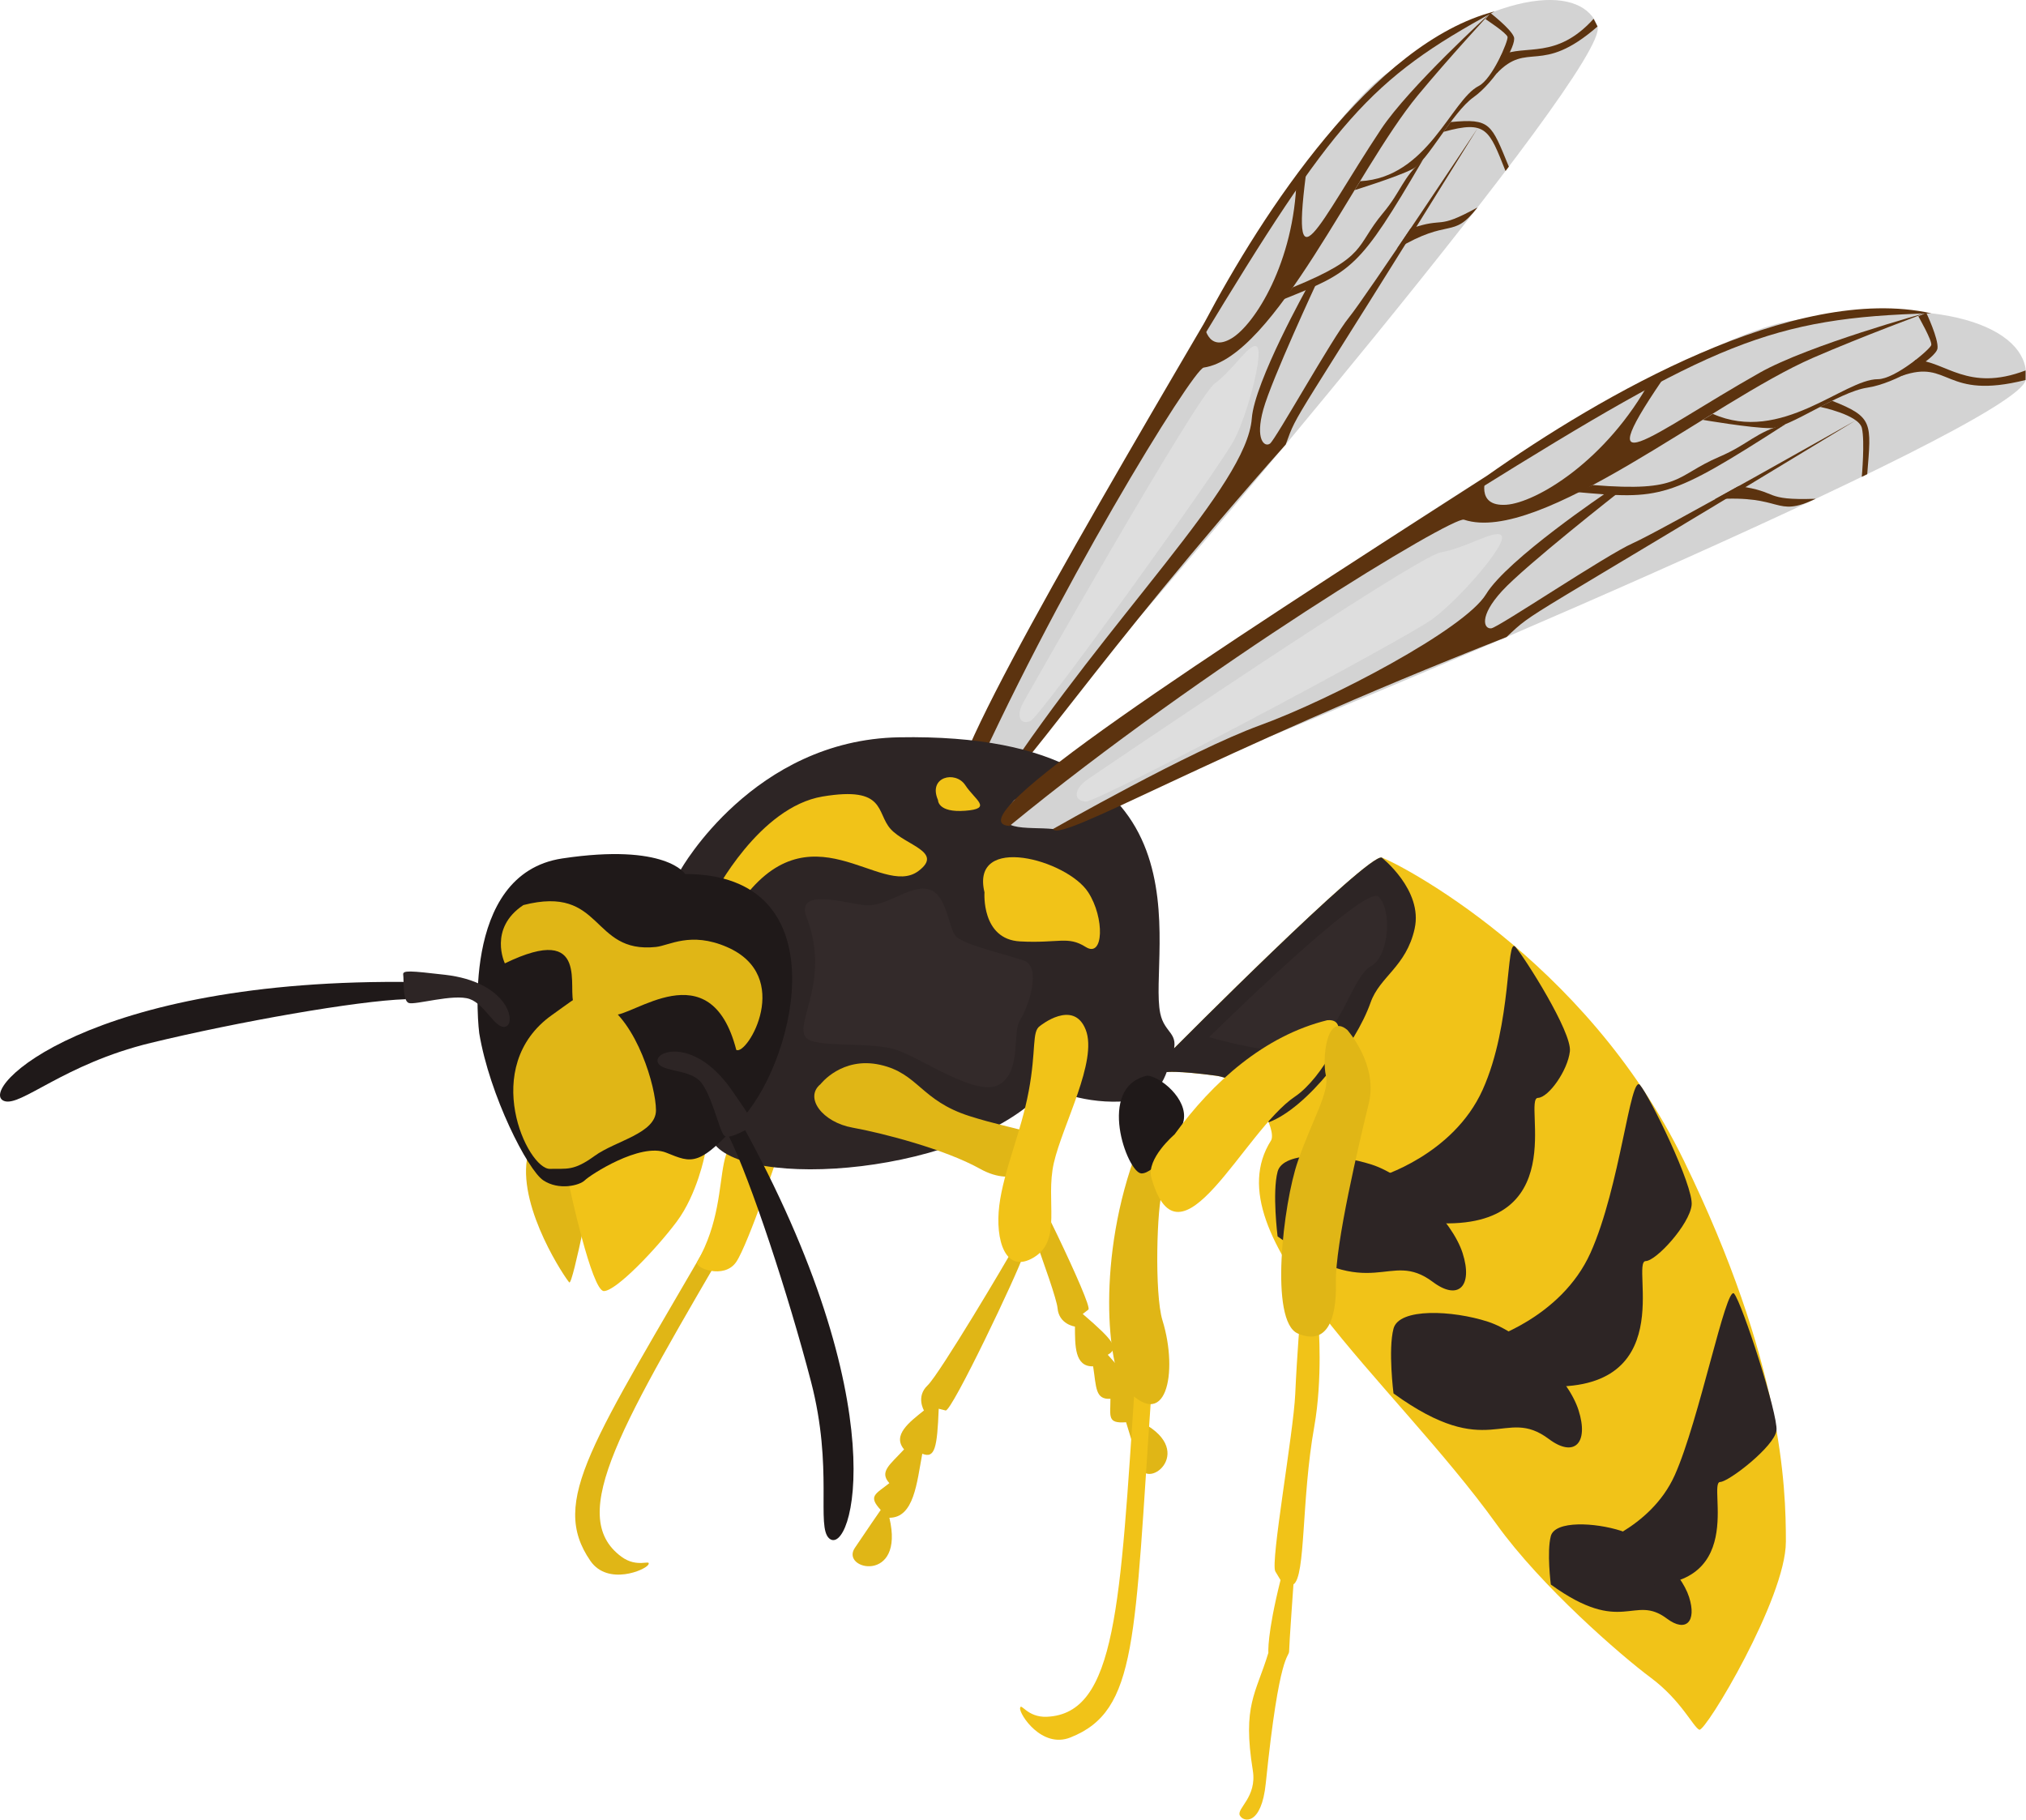 <?xml version="1.0" encoding="UTF-8"?><svg id="Layer_1" xmlns="http://www.w3.org/2000/svg" viewBox="0 0 680 610.78"><defs><style>.cls-1{fill:#1f1919;}.cls-2{fill:#332a2a;}.cls-3{fill:#f1c318;}.cls-4{fill:#dedede;}.cls-5{fill:#2d2525;}.cls-6{fill:#e0b616;}.cls-7{fill:#d3d3d3;}.cls-8{fill:#5c330f;}</style></defs><path class="cls-3" d="m599.4,517.59c0,18.87-27,63.89-29.05,63.02-2.03-.87-6.09-9.86-16.25-17.43-10.16-7.55-36.88-30.78-51.69-51.39-35.03-48.75-96.13-96.91-75.81-128.96,2.02-3.22-5.54-20.03-18.58-21.77-13.07-1.74-16.44-1.19-16.44-1.19,0,0-4.49-6.38,2.63-8.11,0,0,64.92-65.36,69.56-63.9,4.66,1.46,68.26,33.7,101.37,101.66,33.11,67.96,34.27,109.19,34.27,128.08Z"/><path class="cls-5" d="m474.82,311.68c-2.86,12.87-11.72,16.07-14.8,24.83-4.93,14.06-21.42,35.5-34.21,40.2-2.44-6.12-8.82-14.45-17.8-15.65-13.07-1.74-16.44-1.19-16.44-1.19,0,0-4.49-6.38,2.63-8.11,0,0,64.92-65.36,69.56-63.9,0,0,13.91,10.95,11.05,23.82Z"/><path class="cls-5" d="m428.81,415.02c32.2,23.29,37.15,4.06,52.13,15.3,8.58,6.43,13.5,1.36,9.97-9.68-3.53-11.04-18.71-25.91-30.47-29.71-11.76-3.8-29.77-4.71-31.63,2.35s0,21.74,0,21.74Z"/><path class="cls-5" d="m467.71,467.72c32.2,23.29,37.15,4.07,52.13,15.3,8.58,6.43,13.5,1.36,9.97-9.68-3.53-11.04-18.71-25.91-30.47-29.71-11.76-3.8-29.77-4.71-31.63,2.35-1.85,7.06,0,21.74,0,21.74Z"/><path class="cls-5" d="m520.51,531.87c24.09,17.42,27.75,3.04,38.95,11.43,6.41,4.81,10.09,1.02,7.45-7.24s-13.98-19.36-22.77-22.2c-8.79-2.84-22.24-3.52-23.63,1.76-1.39,5.27,0,16.24,0,16.24Z"/><path class="cls-5" d="m462.64,395.13s25.05-7.21,35.01-29.37c9.96-22.16,7.76-51.65,11-47.89,3.24,3.76,18.97,28.56,18.26,35.01-.71,6.45-7.15,15.53-10.72,15.64-5.36.16,12.45,45.9-36.45,41.88,0,0-11.24-15.84-17.09-15.27Z"/><path class="cls-5" d="m498.82,449.91s25.05-7.21,35.01-29.37c9.96-22.16,13.37-60.12,16.61-56.35,3.24,3.76,18.05,33.89,17.33,40.34-.71,6.45-11.83,18.67-15.41,18.77-5.36.16,12.45,45.9-36.45,41.88,0,0-11.24-15.84-17.09-15.27Z"/><path class="cls-5" d="m533.31,519.35s20.6-5.93,28.79-24.16c8.19-18.22,17.27-64.06,19.93-60.96,2.67,3.1,14.8,40.61,14.22,45.91-.59,5.3-15.96,17.23-18.9,17.31-4.52.13,10.39,37.77-29.98,34.45,0,0-9.24-13.03-14.05-12.56Z"/><path class="cls-2" d="m405.84,348.13s52.14-51.46,56.8-47.18c4.67,4.29,3.67,20.12-2.62,23.46-6.29,3.34-11.3,26.01-22.02,28.08-10.72,2.07-32.17-4.37-32.17-4.37Z"/><g><path class="cls-7" d="m321.22,260.63S423.64,56.38,464.49,25.36c40.85-31.02,67.28-29.78,71.7-16.48,4.41,13.3-147.51,192.21-168.31,214.84-20.8,22.64-25.38,36.65-32.26,39.26-6.88,2.62-17.36,10.28-14.4-2.36Z"/><path class="cls-8" d="m323.5,268.1c29.93-68.15,76.85-144.17,80.5-144.71,23.86-3.57,50.83-65.92,71.86-91.37,10.28-12.44,24.37-27.66,24.37-27.66,0,0-27.26,24.8-36.67,38.97-21.36,32.15-30.96,56.67-24.73,11.42l-3.66,5.16c-.74,28.11-14.07,49.06-21.82,53.67-8.31,4.95-9.24-5.03-9.24-5.03-47.65,81.26-97.17,166.72-80.61,159.55Z"/><path class="cls-8" d="m402.97,114.53c44.54-73.66,56.65-87.9,98.67-110.7-40.87,10.59-77.8,67.4-97.53,104.72l-1.14,5.98Z"/><path class="cls-8" d="m454.66,63.82s14.19-4.4,19.35-7.03c5.16-2.62,13.4-19.08,20.57-24.16,7.08-5.02,14.58-17.47,13.54-20.23-1.02-2.73-7.89-8.03-7.89-8.03l-1.65,2.05s7.14,4.67,7.41,5.98c.27,1.31-5.12,14.15-9.71,16.48-9.21,4.68-17.07,30.76-39.74,31.94l-1.88,3Z"/><path class="cls-8" d="m434,96.41c25.21-10.34,20.74-13.58,30.18-24.88,6.26-7.49,6.36-11.62,13.45-17.99-21.52,36.79-23.62,37.62-47.37,47.13l3.74-4.26Z"/><path class="cls-8" d="m486.91,40.97c13.38-1.26,13.58.53,19.51,14.97l-1.11,1.46c-5.54-13.9-6.37-17.14-20.79-13.15l2.38-3.28Z"/><path class="cls-8" d="m502.27,24.72c10.66-11.24,14.73.88,33.92-15.83l-1.31-2.57c-12.59,13.86-22.82,8.46-31.08,12.22l-1.53,6.18Z"/><path class="cls-8" d="m335.62,262.99c37.04-56.34,82.83-99.8,84.53-122.54.93-12.38,18.71-44.15,18.71-44.15l3.16-1.6s-15.19,32.62-18,42.71c-2.81,10.09.37,12.81,2.23,11.5,1.86-1.31,20.93-35.53,26.5-42.33,5.57-6.8,43.22-63.58,43.22-63.58-63.94,103.17-60.12,94.34-64.43,106.2-63.35,71.29-92.01,116.44-95.92,113.8Z"/><path class="cls-8" d="m468.79,83.58c18.05-10.83,18.56-2.95,27.14-13.97-14.25,7.86-10.59,2.97-22.54,7.16l-4.6,6.81Z"/></g><path class="cls-1" d="m139.28,329.64c-109.91-1.62-147.24,36.36-137.9,39.92,5.53,2.11,20-12.4,49.21-19.49,29.21-7.09,69.3-14.14,85.56-14.67l3.12-5.76Z"/><path class="cls-6" d="m199.54,393.84s-7.28,37.78-8.47,36.62c-1.18-1.16-16.83-24.33-14.23-41.21,2.59-16.88,22.7,4.59,22.7,4.59Z"/><path class="cls-6" d="m340.56,386.64c3.64,5.32,26.39,51.69,24.74,52.95l-1.9,1.46c10.74,9.23,12.18,11.54,8.41,13.7,6.48,7.46,15.13,15.51,9.99,22,20.69,9.64,3.49,23.88.75,15.42-1.93-5.98-4.6-14.77-4.6-14.77-6.43.49-5.23-1.94-5.25-7.87-5.15.32-4.71-3.87-5.81-10.9-6.26.2-6.06-7.09-6.1-13.35,0,0-5.37-.7-5.84-6.19-.47-5.48-16.77-48.04-17.87-50.4-1.1-2.35,3.48-2.06,3.48-2.06Z"/><path class="cls-6" d="m247.11,412.27c-38,65.46-57.36,96.36-38.56,110.25,5.38,3.97,9.98.77,9.09,2.62-.9,1.85-13.65,7.26-19.49-1.22-13.84-20.12.59-39.27,42.17-111.32l6.79-.32Z"/><path class="cls-3" d="m261.92,385.45s-10.74,32.13-14.81,38.14c-4.07,6.01-14.23,1.96-13.11,0,14.77-25.76-.11-50.26,27.92-38.14Z"/><path class="cls-3" d="m381,463.28c-5.07,75.52-6.28,111.96-29.62,112.98-6.68.29-8.71-4.94-9-2.9-.29,2.03,7.26,13.65,16.84,9.87,22.72-8.95,21.46-32.89,27.24-115.88l-5.45-4.07Z"/><path class="cls-6" d="m381.87,385.45c-14.2,37.01-9.84,73.81-4.65,79.87,14.23,16.6,18.35-4.67,12.96-22.07-2.79-9-1.86-38.92,0-43.56,1.86-4.65-8.31-14.23-8.31-14.23Z"/><path class="cls-5" d="m228.5,291.89s24.41-43.52,73.21-44.4c108.68-1.94,83.45,72.21,87.71,92.65,1.45,6.97,6.68,6.39,4.07,13.94-2.61,7.55-3.19,15.1-17.43,15.68-14.23.58-24.4-4.94-24.4-4.94-25.64,29.92-103.6,35.06-112.69,17.96l-10.47-90.9Z"/><path class="cls-1" d="m385.07,361.05c-17.23,3.75-6.75,32.48-2.03,32.82,4.07.29,12.78-10.46,14.23-17.72,1.45-7.26-7.84-14.81-12.2-15.1Z"/><path class="cls-3" d="m436.47,440.92s-1.16,13.94-1.74,27.01c-.58,13.07-8.42,56.63-6.68,59.54l1.74,2.9c-4.65,18.58-4.07,24.5-4.07,24.4-4.19,13.85-8.77,17.51-5.23,39.5,1.45,9-5.52,12.78-4.36,15.1,1.16,2.32,7.26,3.48,8.71-10.75,4.59-44.99,7.84-41.98,7.84-44.44,0-2.03,1.45-22.36,1.45-22.36,4.15-2.61,2.64-28.62,6.97-52.86,2.9-16.26,1.45-34.27,1.45-34.27l-6.1-3.78Z"/><path class="cls-3" d="m445.48,342.45c-21.11,5.2-38.51,20.75-51.27,38.35,0,0-9.56,8.13-7.76,14.52,9.47,33.48,30.92-15.73,48.28-27.3,8.71-5.81,20.91-26.46,10.75-25.57Z"/><path class="cls-6" d="m452.16,345.66s10.46,11.62,7.26,24.69c-3.19,13.07-11.33,47.39-11.04,60.15.29,12.75-3.19,21.18-12.78,17.11s-4.94-43.56,0-57.8c4.94-14.23,10.71-23.23,9.42-28.75-1.29-5.52.16-21.2,7.13-15.39Z"/><path class="cls-3" d="m191.08,398.1s7.53,35.27,11.6,35.27,17.43-13.94,24.4-23.23c6.97-9.29,9.51-22.65,9.51-22.65-12.8-17.05-36.13-7.65-45.5,10.62Z"/><path class="cls-3" d="m239.65,300.24s15.01-29.31,36.45-32.88c21.44-3.57,17.87,5.49,22.87,10.96,5,5.48,17.87,7.62,9.29,14.05-12.65,9.49-36.54-23.04-60.35,11.44l-8.27-3.57Z"/><path class="cls-1" d="m160.85,346.82s-6.97-53.44,27.88-58.67c34.85-5.23,41.24,5.23,41.24,5.23,51.61,0,37.44,60.9,19.75,81.32-15.1,17.43-17.43,15.68-26.14,12.2-8.71-3.48-25.56,7.55-27.3,9.29-1.74,1.74-8.71,3.49-13.94,0-5.23-3.48-18.01-28.46-21.49-49.37Z"/><path class="cls-3" d="m330.43,299.53s-1.15,15.78,11.94,16.47c13.08.69,16-1.94,22.04,1.87,6.05,3.82,6.38-9.77.85-18.34-7.06-10.96-39.6-19.89-34.83,0Z"/><path class="cls-3" d="m314.83,268.57s-.13,4.29,9.16,3.57c9.29-.71,3.28-3.57,0-8.58-3.28-5-12.61-2.86-9.16,5Z"/><path class="cls-6" d="m275.4,363.92s7.14-9.36,20.01-6.5c12.87,2.86,13.58,11.99,30.02,17.22,16.44,5.23,24.72,4.51,24.16,10.8-.57,6.29-8.78,13.51-20.63,6.9-11.85-6.61-32.79-12.03-42.82-13.83-10.03-1.79-16.33-10.04-10.74-14.6Z"/><path class="cls-6" d="m343.53,421.17c-1.91,6.16-24.12,52.78-26.14,52.28l-2.32-.58c-.52,13.08-1.26,16.81-5.52,15.1-1.82,9.71-2.76,21.49-11.04,21.49,5.29,22.2-16.55,17.56-11.62,10.16,3.48-5.23,8.71-12.78,8.71-12.78-4.37-4.74-1.72-5.3,2.9-9-3.46-3.84.13-6.12,4.94-11.33-4.05-4.78,1.79-9.16,6.68-13.07,0,0-2.78-4.64,1.22-8.42,4.01-3.78,27.24-42.98,28.4-45.31,1.16-2.32,3.78,1.45,3.78,1.45Z"/><path class="cls-3" d="m349.05,344.39s11.25-9.19,15.36,1.27c4.1,10.46-7.8,31.95-10.71,44.73-2.9,12.78,2.9,25.85-6.68,31.66-9.58,5.81-13.07-5.81-11.62-17.43,1.45-11.62,7.26-24.4,9.87-38.34,2.61-13.94.97-20.04,3.78-21.89Z"/><path class="cls-6" d="m185.33,340.66c10.77-7.63,10.02-8.31,17.15-4.14,11.34,6.62,17.69,28.36,17.69,36.16s-13.56,10.2-20.63,15.34c-7.07,5.15-9.31,4.17-14.93,4.33-7.57.21-23.86-34.28.71-51.69Z"/><path class="cls-6" d="m175.63,303.81c27.02-6.95,22.51,16.39,44.54,14.05,4.47-.47,11.61-5.25,23.77,0,22.64,9.77,6.86,36.62,3.18,34.55-8.69-33.75-35.23-10.59-41.36-11.76-2.77-.53-10.86-.03-13-3.47-2.76-4.43,5.93-28.01-23.31-13.81,0,0-5.64-11.7,6.2-19.56Z"/><path class="cls-5" d="m169.81,344.56c3.55-1.37.57-14.97-20.53-17.37-11.58-1.32-14.21-1.58-13.95,0,.26,1.58-.26,8.68,1.84,9.47,2.11.79,15.12-3.19,20.45-1.33,5.34,1.86,8.76,10.54,12.18,9.23Z"/><path class="cls-1" d="m248.27,376.02c53.43,96.12,37.59,146.92,30.05,140.38-4.47-3.87,1.46-23.49-6.1-52.58-7.57-29.09-20.31-67.75-27.54-82.33l3.59-5.47Z"/><path class="cls-5" d="m220.69,356.18c-.48-3.78,12.92-7.59,25.01,9.87,6.64,9.58,8.11,11.77,6.6,12.29-1.52.52-7.53,4.34-9.22,2.86-1.69-1.48-4.34-14.83-8.5-18.65-4.16-3.82-13.43-2.73-13.89-6.37Z"/><g><path class="cls-7" d="m340.34,268.69s204.17-150.73,260.23-160.9c56.05-10.17,81.61,4.36,79.29,19.75-2.32,15.39-242.76,116.13-274.75,128.08-31.99,11.95-43.56,23.52-51.7,22.65-8.13-.87-22.36,1.45-13.07-9.58Z"/><path class="cls-8" d="m338.84,277.24c65.69-53.88,148.77-104.05,152.52-102.8,25.44,8.48,83.42-39.67,117.12-54.32,16.44-7.15,38.05-15.14,38.05-15.14,0,0-39.48,10.85-55.92,20.14-37.3,21.09-59.16,40.54-30.23-1.13l-6.22,3.27c-14.9,27.51-38.71,41.51-48.61,42.17-10.72.71-6.62-9.63-6.62-9.63-95.39,61.21-179.83,116.23-160.09,117.44Z"/><path class="cls-8" d="m494.79,165.15c80.21-49.93,99.5-58.53,153.4-59.99-45.86-10.09-110.89,27.57-149.26,54.64l-4.14,5.35Z"/><path class="cls-8" d="m571.49,140.93s16.26,2.78,22.7,2.78,22.87-12.15,32.52-13.58c9.45-1.4,23.22-9.92,23.59-13.22.36-3.22-3.77-11.92-3.77-11.92l-2.66,1.2s4.72,8.22,4.33,9.65-12.19,11.44-17.91,11.44c-11.4,0-32.4,21.86-55.42,11.64l-3.37,2.03Z"/><path class="cls-8" d="m534.63,162.81c30.14,2.44,27.26-2.97,42.4-9.46,9.97-4.27,12.15-8.31,22.37-11.05-39.55,25.43-41.94,25.4-70.62,22.84l5.85-2.34Z"/><path class="cls-8" d="m614.91,134.53c13.91,5.49,13.18,7.37,11.8,24.64l-1.83.89s1.08-11.85.04-16.35c-1.03-4.5-14.02-7.13-14.02-7.13l4.01-2.05Z"/><path class="cls-8" d="m638.3,126.16c16.26-5.78,14.06,8.3,41.55,1.39v-3.2c-19.44,7.39-26.85-3.11-36.93-3.53l-4.62,5.35Z"/><path class="cls-8" d="m353.41,278.28s46-26.28,69.59-34.86c23.59-8.58,68.62-32.17,75.77-43.96,7.15-11.79,40.74-34.31,40.74-34.31h3.93s-31.45,24.66-39.31,33.24c-7.86,8.58-6.08,12.87-3.57,12.51,2.5-.36,38.6-24.66,47.53-28.59,8.93-3.93,74.78-41.22,74.78-41.22-115.19,69.98-107.01,63.19-117.23,72.75-100.89,39.63-149.65,69.1-152.23,64.44Z"/><path class="cls-8" d="m575.54,167.6c23.35-1.64,19.85,6.42,33.9-.18-18.06.62-11.98-2.38-25.92-4.25l-7.98,4.43Z"/></g><path class="cls-2" d="m270.39,307.03c8.77,21.65-3.73,35.97,0,41.1,2.86,3.93,21.8,1.23,30.74,4.37,8.93,3.14,27.17,16.14,34.49,11.42,7.32-4.71,4.03-17.15,6.75-21.48s7.48-17.9,1.17-20.05c-6.31-2.14-20.41-5.36-22.83-8.22-2.43-2.86-2.85-14.3-9.25-15.73-6.4-1.43-14.26,6.43-21.77,5.36-7.51-1.07-21.52-5.22-19.3,3.22Z"/><path class="cls-4" d="m365.26,261.45s109.8-74.62,118.37-76.05c8.58-1.43,19.54-8.58,20.49-5.24.95,3.34-14.3,20.97-23.35,27.64-9.05,6.67-112.17,61.53-116.37,61.26-4.2-.27-4.11-4.24.85-7.6Z"/><path class="cls-4" d="m343.52,235.66s57.96-102.45,64.22-106.96c6.26-4.51,12.16-14.49,14.23-12.22,2.07,2.28-3.13,22.28-7.7,31.14-4.58,8.86-64.99,92.97-68.43,94.41-3.44,1.44-4.94-1.75-2.31-6.38Z"/></svg>